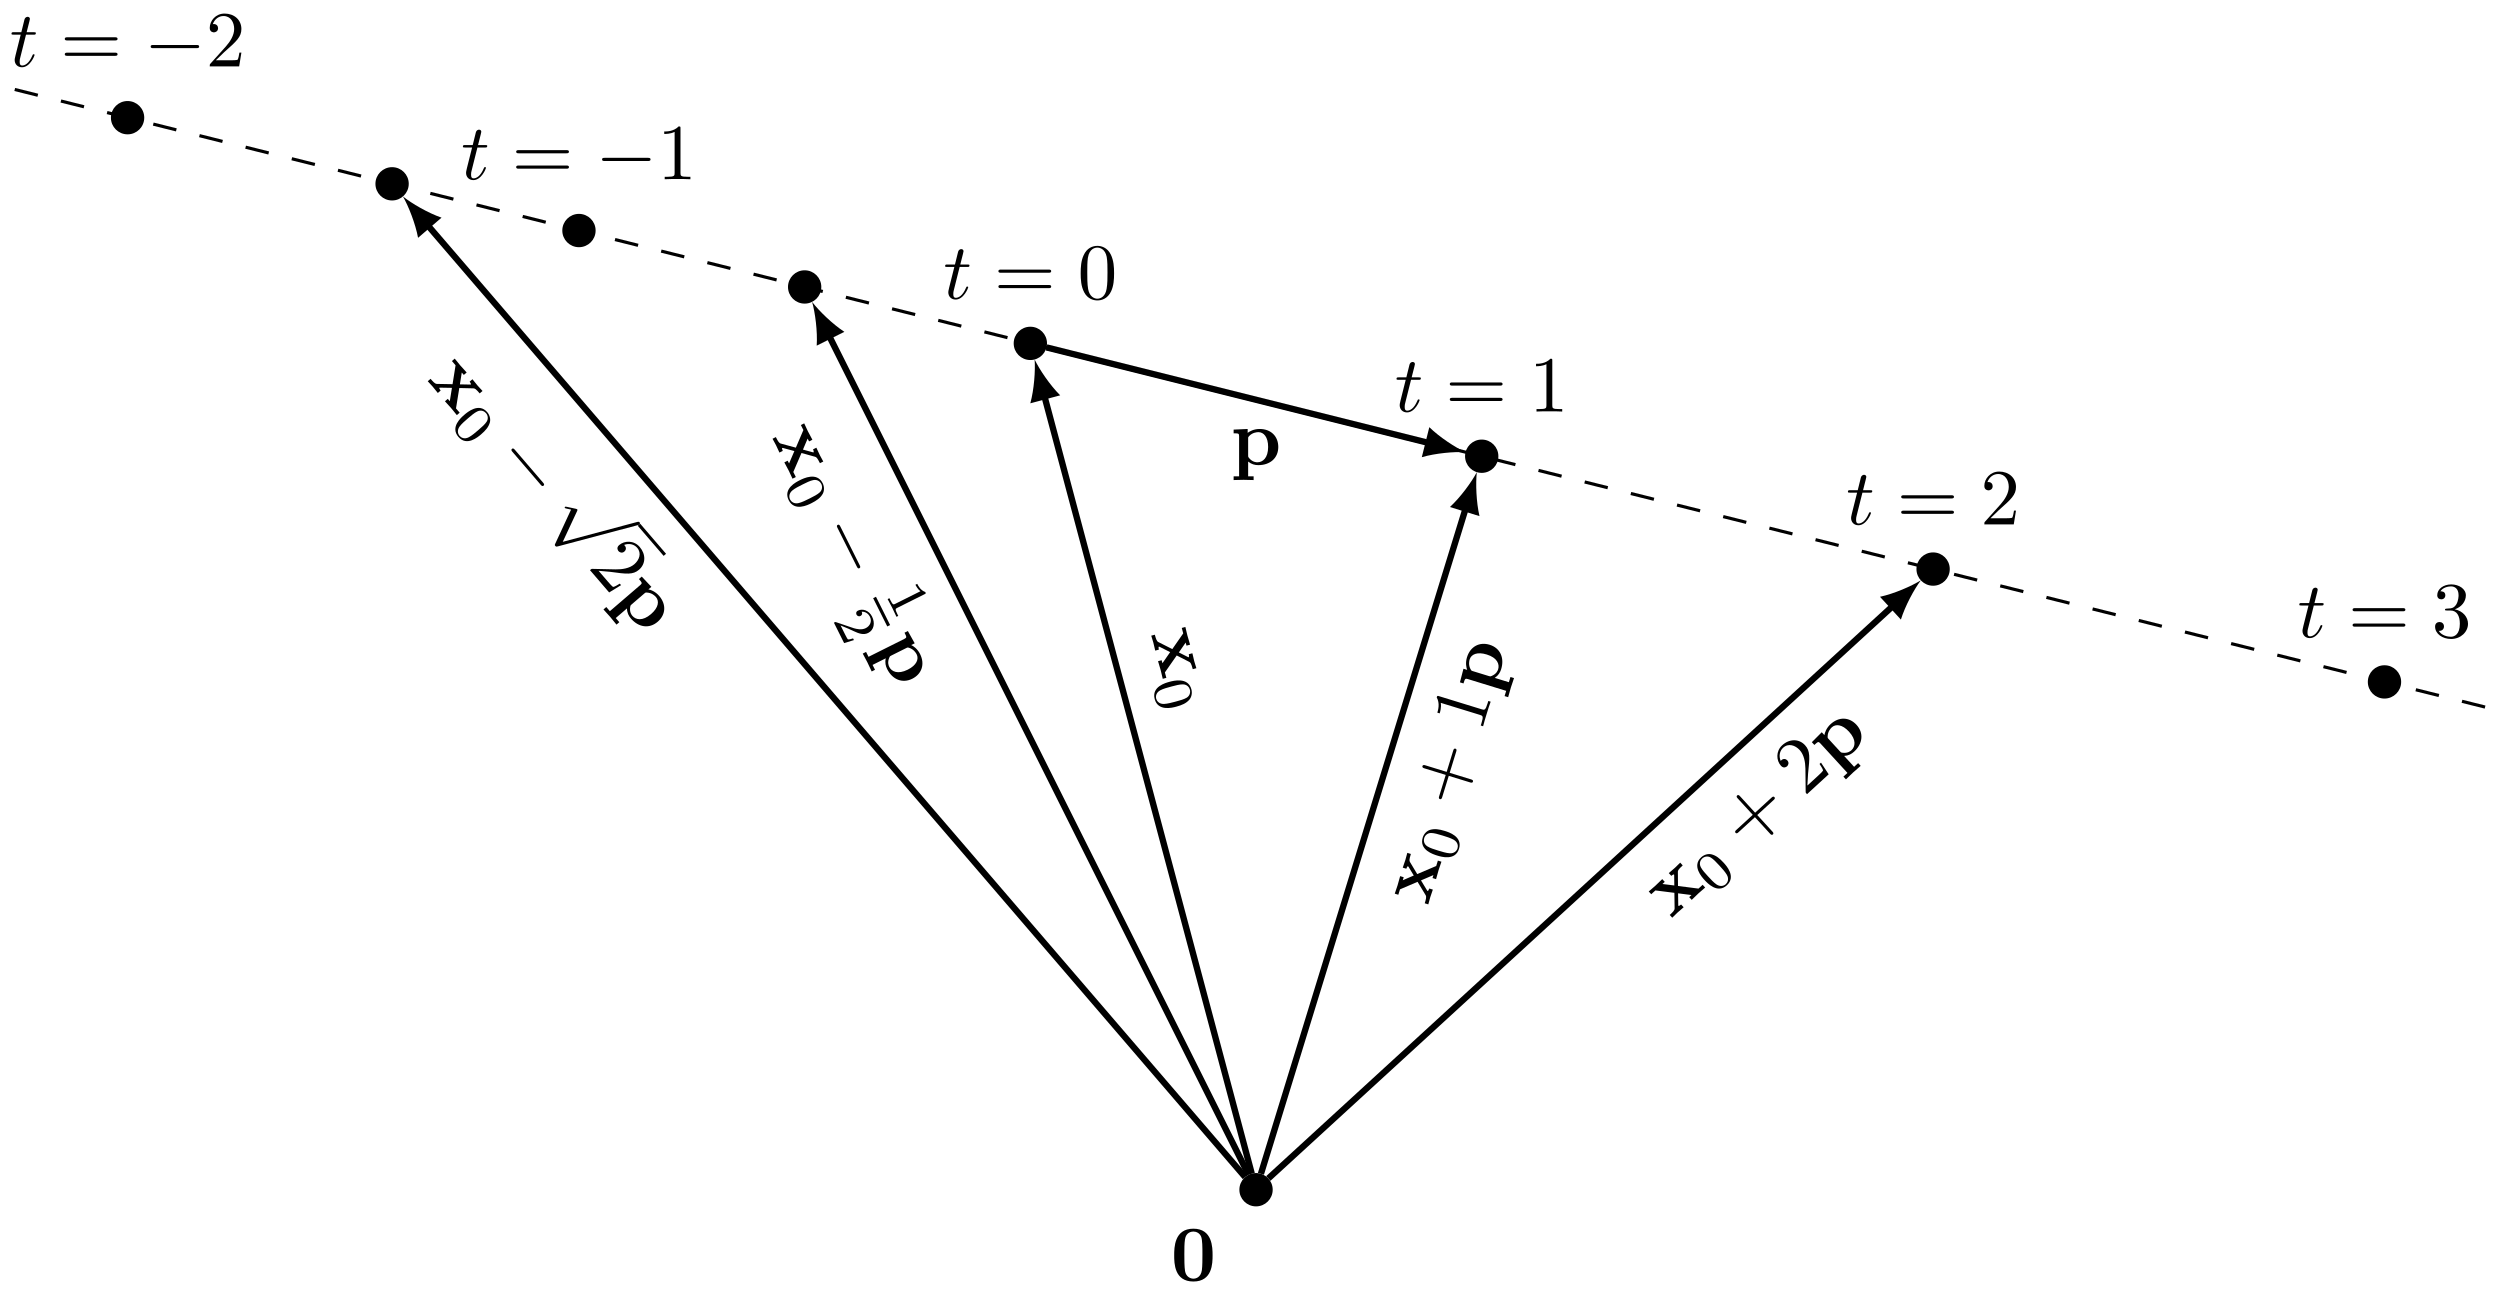 <svg xmlns="http://www.w3.org/2000/svg" xmlns:xlink="http://www.w3.org/1999/xlink" xmlns:inkscape="http://www.inkscape.org/namespaces/inkscape" version="1.1" width="314" height="163" viewBox="0 0 314 163">
<defs>
<path id="font_1_1" d="M.529 .319C.529 .416 .528 .655 .287 .655 .046 .655 .045 .417 .045 .319 .045 .22 .046-.011 .287-.011 .527-.011 .529 .219 .529 .319M.287 .025C.251 .025 .195 .047 .182 .12 .173 .172 .173 .276 .173 .331 .173 .403 .173 .468 .181 .52 .193 .609 .263 .619 .287 .619 .324 .619 .365 .6 .384 .556 .401 .519 .401 .413 .401 .331 .401 .275 .401 .184 .394 .132 .38 .039 .317 .025 .287 .025Z"/>
<path id="font_2_1" d="M.206 .4H.3C.32 .4 .33 .4 .33 .42 .33 .431 .32 .431 .302 .431H.214C.25 .572 .255 .592 .255 .598 .255 .615 .243 .625 .226 .625 .223 .625 .195 .624 .186 .589L.147 .431H.053C.033 .431 .023 .431 .023 .412 .023 .4 .031 .4 .051 .4H.139C.067 .116 .063 .099 .063 .081 .063 .027 .101-.011 .155-.011 .257-.011 .314 .135 .314 .143 .314 .153 .306 .153 .302 .153 .293 .153 .292 .15 .287 .139 .244 .035 .191 .011 .157 .011 .136 .011 .126 .024 .126 .057 .126 .081 .128 .088 .132 .105L.206 .4Z"/>
<path id="font_3_6" d="M.687 .327C.702 .327 .721 .327 .721 .347 .721 .367 .702 .367 .688 .367H.089C.075 .367 .056 .367 .056 .347 .056 .327 .075 .327 .09 .327H.687M.688 .133C.702 .133 .721 .133 .721 .153 .721 .173 .702 .173 .687 .173H.09C.075 .173 .056 .173 .056 .153 .056 .133 .075 .133 .089 .133H.688Z"/>
<path id="font_4_1" d="M.659 .23C.676 .23 .694 .23 .694 .25 .694 .27 .676 .27 .659 .27H.118C.101 .27 .083 .27 .083 .25 .083 .23 .101 .23 .118 .23H.659Z"/>
<path id="font_3_4" d="M.127 .077 .233 .18C.389 .318 .449 .372 .449 .472 .449 .586 .359 .666 .237 .666 .124 .666 .05 .574 .05 .485 .05 .429 .1 .429 .103 .429 .12 .429 .155 .441 .155 .482 .155 .508 .137 .534 .102 .534 .094 .534 .092 .534 .089 .533 .112 .598 .166 .635 .224 .635 .315 .635 .358 .554 .358 .472 .358 .392 .308 .313 .253 .251L.061 .037C.05 .026 .05 .024 .05 0H.421L.449 .174H.424C.419 .144 .412 .1 .402 .085 .395 .077 .329 .077 .307 .077H.127Z"/>
<path id="font_3_3" d="M.294 .64C.294 .664 .294 .666 .271 .666 .209 .602 .121 .602 .089 .602V.571C.109 .571 .168 .571 .22 .597V.079C.22 .043 .217 .031 .127 .031H.095V0C.13 .003 .217 .003 .257 .003 .297 .003 .384 .003 .419 0V.031H.387C.297 .031 .294 .042 .294 .079V.64Z"/>
<path id="font_3_2" d="M.46 .32C.46 .4 .455 .48 .42 .554 .374 .65 .292 .666 .25 .666 .19 .666 .117 .64 .076 .547 .044 .478 .039 .4 .039 .32 .039 .245 .043 .155 .084 .079 .127-.002 .2-.022 .249-.022 .303-.022 .379-.001 .423 .094 .455 .163 .46 .241 .46 .32M.249-0C.21-0 .151 .025 .133 .121 .122 .181 .122 .273 .122 .332 .122 .396 .122 .462 .13 .516 .149 .635 .224 .644 .249 .644 .282 .644 .348 .626 .367 .527 .377 .471 .377 .395 .377 .332 .377 .257 .377 .189 .366 .125 .351 .03 .294-0 .249-0Z"/>
<path id="font_3_5" d="M.29 .352C.372 .379 .43 .449 .43 .528 .43 .61 .342 .666 .246 .666 .145 .666 .069 .606 .069 .53 .069 .497 .091 .478 .12 .478 .151 .478 .171 .5 .171 .529 .171 .579 .124 .579 .109 .579 .14 .628 .206 .641 .242 .641 .283 .641 .338 .619 .338 .529 .338 .517 .336 .459 .31 .415 .28 .367 .246 .364 .221 .363 .213 .362 .189 .36 .182 .36 .174 .359 .167 .358 .167 .348 .167 .337 .174 .337 .191 .337H.235C.317 .337 .354 .269 .354 .17 .354 .034 .285 .006 .241 .006 .198 .006 .123 .022 .088 .081 .123 .076 .154 .098 .154 .136 .154 .172 .127 .192 .098 .192 .074 .192 .042 .178 .042 .134 .042 .043 .135-.022 .244-.022 .366-.022 .457 .068 .457 .17 .457 .253 .394 .331 .29 .352Z"/>
<path id="font_1_3" d="M.346 .246 .463 .376C.476 .39 .482 .397 .565 .397V.444C.53 .442 .478 .441 .473 .441 .448 .441 .398 .443 .37 .444V.397C.384 .397 .396 .395 .408 .388 .404 .382 .404 .38 .4 .376L.316 .282 .218 .397H.258V.444C.232 .443 .169 .441 .137 .441 .105 .441 .06 .443 .027 .444V.397H.098L.254 .213 .123 .066C.106 .047 .07 .047 .022 .047V0C.057 .002 .109 .003 .114 .003 .139 .003 .197 .001 .217 0V.047C.199 .047 .18 .052 .18 .058 .18 .059 .18 .06 .187 .068L.284 .177 .394 .047H.355V0C.381 .001 .442 .003 .475 .003 .507 .003 .552 .001 .585 0V.047H.514L.346 .246Z"/>
<path id="font_5_1" d="M.516 .319C.516 .429 .503 .508 .457 .578 .426 .624 .364 .664 .284 .664 .052 .664 .052 .391 .052 .319 .052 .247 .052-.02 .284-.02 .516-.02 .516 .247 .516 .319M.284 .008C.238 .008 .177 .035 .157 .117 .143 .176 .143 .258 .143 .332 .143 .405 .143 .481 .158 .536 .179 .615 .243 .636 .284 .636 .338 .636 .39 .603 .408 .545 .424 .491 .425 .419 .425 .332 .425 .258 .425 .184 .412 .121 .392 .03 .324 .008 .284 .008Z"/>
<path id="font_1_2" d="M.22 .329C.22 .348 .221 .349 .235 .363 .275 .404 .327 .41 .349 .41 .416 .41 .472 .349 .472 .223 .472 .082 .402 .03 .337 .03 .323 .03 .276 .03 .231 .084 .22 .097 .22 .098 .22 .117V.329M.22 .039C.263 .004 .307-.006 .348-.006 .498-.006 .6 .084 .6 .223 .6 .356 .509 .45 .365 .45 .29 .45 .237 .419 .214 .401V.45L.037 .442V.395C.099 .395 .106 .395 .106 .357V-.147H.037V-.194C.065-.193 .125-.191 .163-.191 .202-.191 .261-.193 .289-.194V-.147H.22V.039Z"/>
<path id="font_3_1" d="M.409 .23H.688C.702 .23 .721 .23 .721 .25 .721 .27 .702 .27 .688 .27H.409V.55C.409 .564 .409 .583 .389 .583 .369 .583 .369 .564 .369 .55V.27H.089C.075 .27 .056 .27 .056 .25 .056 .23 .075 .23 .089 .23H.369V-.05C.369-.064 .369-.083 .389-.083 .409-.083 .409-.064 .409-.05V.23Z"/>
<path id="font_5_2" d="M.335 .636C.335 .663 .333 .664 .305 .664 .241 .601 .15 .6 .109 .6V.564C.133 .564 .199 .564 .254 .592V.082C.254 .049 .254 .036 .154 .036H.116V0C.134 .001 .257 .004 .294 .004 .325 .004 .451 .001 .473 0V.036H.435C.335 .036 .335 .049 .335 .082V.636Z"/>
<path id="font_5_3" d="M.505 .182H.471C.468 .16 .458 .101 .445 .091 .437 .085 .36 .085 .346 .085H.162C.267 .178 .302 .206 .362 .253 .436 .312 .505 .374 .505 .469 .505 .59 .399 .664 .271 .664 .147 .664 .063 .577 .063 .485 .063 .434 .106 .429 .116 .429 .14 .429 .169 .446 .169 .482 .169 .5 .162 .535 .11 .535 .141 .606 .209 .628 .256 .628 .356 .628 .408 .55 .408 .469 .408 .382 .346 .313 .314 .277L.073 .039C.063 .03 .063 .028 .063 0H.475L.505 .182Z"/>
<path id="font_4_2" d="M.389-.855 .213-.466C.206-.45 .201-.45 .198-.45 .197-.45 .192-.45 .181-.458L.086-.53C.073-.54 .073-.543 .073-.546 .073-.551 .076-.557 .083-.557 .089-.557 .106-.543 .117-.535 .123-.53 .138-.519 .149-.511L.346-.944C.353-.96 .358-.96 .367-.96 .382-.96 .385-.954 .392-.94L.846 0C.853 .014 .853 .018 .853 .02 .853 .03 .845 .04 .833 .04 .825 .04 .818 .035 .81 .019L.389-.855Z"/>
</defs>
<path transform="matrix(1,0,0,-1,157.758,149.429)" stroke-width=".399" stroke-linecap="butt" stroke-dasharray="2.989,2.989" stroke-miterlimit="10" stroke-linejoin="miter" fill="none" stroke="#000000" d="M-155.907 138.191 155.907 60.237"/>
<path transform="matrix(1,0,0,-1,157.758,149.429)" d="M1.993 0C1.993 1.1 1.1 1.993 0 1.993-1.1 1.993-1.993 1.1-1.993 0-1.993-1.1-1.1-1.993 0-1.993 1.1-1.993 1.993-1.1 1.993 0ZM0 0"/>
<path transform="matrix(1,0,0,-1,157.758,149.429)" stroke-width=".199" stroke-linecap="butt" stroke-miterlimit="10" stroke-linejoin="miter" fill="none" stroke="#000000" d="M1.993 0C1.993 1.1 1.1 1.993 0 1.993-1.1 1.993-1.993 1.1-1.993 0-1.993-1.1-1.1-1.993 0-1.993 1.1-1.993 1.993-1.1 1.993 0ZM0 0"/>
<use data-text="0" xlink:href="#font_1_1" transform="matrix(9.963,0,0,-9.963,147.03,160.849)"/>
<path transform="matrix(1,0,0,-1,157.758,149.429)" d="M-139.741 134.647C-139.741 135.748-140.634 136.64-141.734 136.64-142.835 136.64-143.727 135.748-143.727 134.647-143.727 133.547-142.835 132.655-141.734 132.655-140.634 132.655-139.741 133.547-139.741 134.647ZM-141.734 134.647"/>
<path transform="matrix(1,0,0,-1,157.758,149.429)" stroke-width=".199" stroke-linecap="butt" stroke-miterlimit="10" stroke-linejoin="miter" fill="none" stroke="#000000" d="M-139.741 134.647C-139.741 135.748-140.634 136.64-141.734 136.64-142.835 136.64-143.727 135.748-143.727 134.647-143.727 133.547-142.835 132.655-141.734 132.655-140.634 132.655-139.741 133.547-139.741 134.647ZM-141.734 134.647"/>
<use data-text="t" xlink:href="#font_2_1" transform="matrix(9.963,0,0,-9.963,1.215,8.339)"/>
<use data-text="=" xlink:href="#font_3_6" transform="matrix(9.963,0,0,-9.963,7.58,8.339)"/>
<use data-text="&#x2212;" xlink:href="#font_4_1" transform="matrix(9.963,0,0,-9.963,18.096,8.339)"/>
<use data-text="2" xlink:href="#font_3_4" transform="matrix(9.963,0,0,-9.963,25.845,8.339)"/>
<path transform="matrix(1,0,0,-1,157.758,149.429)" d="M-83.048 120.474C-83.048 121.574-83.94 122.466-85.04 122.466-86.141 122.466-87.033 121.574-87.033 120.474-87.033 119.373-86.141 118.481-85.04 118.481-83.94 118.481-83.048 119.373-83.048 120.474ZM-85.04 120.474"/>
<path transform="matrix(1,0,0,-1,157.758,149.429)" stroke-width=".199" stroke-linecap="butt" stroke-miterlimit="10" stroke-linejoin="miter" fill="none" stroke="#000000" d="M-83.048 120.474C-83.048 121.574-83.94 122.466-85.04 122.466-86.141 122.466-87.033 121.574-87.033 120.474-87.033 119.373-86.141 118.481-85.04 118.481-83.94 118.481-83.048 119.373-83.048 120.474ZM-85.04 120.474"/>
<use data-text="t" xlink:href="#font_2_1" transform="matrix(9.963,0,0,-9.963,57.91,22.513)"/>
<use data-text="=" xlink:href="#font_3_6" transform="matrix(9.963,0,0,-9.963,64.275,22.513)"/>
<use data-text="&#x2212;" xlink:href="#font_4_1" transform="matrix(9.963,0,0,-9.963,74.791,22.513)"/>
<use data-text="1" xlink:href="#font_3_3" transform="matrix(9.963,0,0,-9.963,82.54,22.513)"/>
<path transform="matrix(1,0,0,-1,157.758,149.429)" d="M-54.701 113.387C-54.701 114.488-55.593 115.38-56.694 115.38-57.794 115.38-58.686 114.488-58.686 113.387-58.686 112.287-57.794 111.395-56.694 111.395-55.593 111.395-54.701 112.287-54.701 113.387ZM-56.694 113.387"/>
<path transform="matrix(1,0,0,-1,157.758,149.429)" stroke-width=".199" stroke-linecap="butt" stroke-miterlimit="10" stroke-linejoin="miter" fill="none" stroke="#000000" d="M-54.701 113.387C-54.701 114.488-55.593 115.38-56.694 115.38-57.794 115.38-58.686 114.488-58.686 113.387-58.686 112.287-57.794 111.395-56.694 111.395-55.593 111.395-54.701 112.287-54.701 113.387ZM-56.694 113.387"/>
<path transform="matrix(1,0,0,-1,157.758,149.429)" d="M-106.519 126.342C-106.519 127.442-107.411 128.334-108.512 128.334-109.612 128.334-110.504 127.442-110.504 126.342-110.504 125.241-109.612 124.349-108.512 124.349-107.411 124.349-106.519 125.241-106.519 126.342ZM-108.512 126.342"/>
<path transform="matrix(1,0,0,-1,157.758,149.429)" stroke-width=".199" stroke-linecap="butt" stroke-miterlimit="10" stroke-linejoin="miter" fill="none" stroke="#000000" d="M-106.519 126.342C-106.519 127.442-107.411 128.334-108.512 128.334-109.612 128.334-110.504 127.442-110.504 126.342-110.504 125.241-109.612 124.349-108.512 124.349-107.411 124.349-106.519 125.241-106.519 126.342ZM-108.512 126.342"/>
<path transform="matrix(1,0,0,-1,157.758,149.429)" d="M-26.354 106.301C-26.354 107.401-27.246 108.293-28.347 108.293-29.447 108.293-30.339 107.401-30.339 106.301-30.339 105.2-29.447 104.308-28.347 104.308-27.246 104.308-26.354 105.2-26.354 106.301ZM-28.347 106.301"/>
<path transform="matrix(1,0,0,-1,157.758,149.429)" stroke-width=".199" stroke-linecap="butt" stroke-miterlimit="10" stroke-linejoin="miter" fill="none" stroke="#000000" d="M-26.354 106.301C-26.354 107.401-27.246 108.293-28.347 108.293-29.447 108.293-30.339 107.401-30.339 106.301-30.339 105.2-29.447 104.308-28.347 104.308-27.246 104.308-26.354 105.2-26.354 106.301ZM-28.347 106.301"/>
<use data-text="t" xlink:href="#font_2_1" transform="matrix(9.963,0,0,-9.963,118.479,37.516)"/>
<use data-text="=" xlink:href="#font_3_6" transform="matrix(9.963,0,0,-9.963,124.844,37.516)"/>
<use data-text="0" xlink:href="#font_3_2" transform="matrix(9.963,0,0,-9.963,135.345,37.516)"/>
<path transform="matrix(1,0,0,-1,157.758,149.429)" d="M30.339 92.127C30.339 93.228 29.447 94.12 28.347 94.12 27.246 94.12 26.354 93.228 26.354 92.127 26.354 91.027 27.246 90.135 28.347 90.135 29.447 90.135 30.339 91.027 30.339 92.127ZM28.347 92.127"/>
<path transform="matrix(1,0,0,-1,157.758,149.429)" stroke-width=".199" stroke-linecap="butt" stroke-miterlimit="10" stroke-linejoin="miter" fill="none" stroke="#000000" d="M30.339 92.127C30.339 93.228 29.447 94.12 28.347 94.12 27.246 94.12 26.354 93.228 26.354 92.127 26.354 91.027 27.246 90.135 28.347 90.135 29.447 90.135 30.339 91.027 30.339 92.127ZM28.347 92.127"/>
<use data-text="t" xlink:href="#font_2_1" transform="matrix(9.963,0,0,-9.963,175.173,51.69)"/>
<use data-text="=" xlink:href="#font_3_6" transform="matrix(9.963,0,0,-9.963,181.538,51.69)"/>
<use data-text="1" xlink:href="#font_3_3" transform="matrix(9.963,0,0,-9.963,192.039,51.69)"/>
<path transform="matrix(1,0,0,-1,157.758,149.429)" d="M87.033 77.954C87.033 79.054 86.141 79.946 85.04 79.946 83.94 79.946 83.048 79.054 83.048 77.954 83.048 76.853 83.94 75.961 85.04 75.961 86.141 75.961 87.033 76.853 87.033 77.954ZM85.04 77.954"/>
<path transform="matrix(1,0,0,-1,157.758,149.429)" stroke-width=".199" stroke-linecap="butt" stroke-miterlimit="10" stroke-linejoin="miter" fill="none" stroke="#000000" d="M87.033 77.954C87.033 79.054 86.141 79.946 85.04 79.946 83.94 79.946 83.048 79.054 83.048 77.954 83.048 76.853 83.94 75.961 85.04 75.961 86.141 75.961 87.033 76.853 87.033 77.954ZM85.04 77.954"/>
<use data-text="t" xlink:href="#font_2_1" transform="matrix(9.963,0,0,-9.963,231.868,65.863)"/>
<use data-text="=" xlink:href="#font_3_6" transform="matrix(9.963,0,0,-9.963,238.233,65.863)"/>
<use data-text="2" xlink:href="#font_3_4" transform="matrix(9.963,0,0,-9.963,248.734,65.863)"/>
<path transform="matrix(1,0,0,-1,157.758,149.429)" d="M143.727 63.78C143.727 64.881 142.835 65.773 141.734 65.773 140.634 65.773 139.741 64.881 139.741 63.78 139.741 62.68 140.634 61.788 141.734 61.788 142.835 61.788 143.727 62.68 143.727 63.78ZM141.734 63.78"/>
<path transform="matrix(1,0,0,-1,157.758,149.429)" stroke-width=".199" stroke-linecap="butt" stroke-miterlimit="10" stroke-linejoin="miter" fill="none" stroke="#000000" d="M143.727 63.78C143.727 64.881 142.835 65.773 141.734 65.773 140.634 65.773 139.741 64.881 139.741 63.78 139.741 62.68 140.634 61.788 141.734 61.788 142.835 61.788 143.727 62.68 143.727 63.78ZM141.734 63.78"/>
<use data-text="t" xlink:href="#font_2_1" transform="matrix(9.963,0,0,-9.963,288.563,80.037)"/>
<use data-text="=" xlink:href="#font_3_6" transform="matrix(9.963,0,0,-9.963,294.929,80.037)"/>
<use data-text="3" xlink:href="#font_3_5" transform="matrix(9.963,0,0,-9.963,305.429,80.037)"/>
<path transform="matrix(1,0,0,-1,157.758,149.429)" stroke-width=".797" stroke-linecap="butt" stroke-miterlimit="10" stroke-linejoin="miter" fill="none" stroke="#000000" d="M-.539 2.021-26.607 99.774"/>
<path transform="matrix(-.258,-.966,-.966,.258,131.151,49.655)" d="M4.662 0C3.281 .259 1.036 1.036-.518 1.943V-1.943C1.036-1.036 3.281-.259 4.662 0"/>
<use data-text="x" xlink:href="#font_1_3" transform="matrix(2.567,9.626,9.626,-2.567,144.539,79.628)"/>
<use data-text="0" xlink:href="#font_5_1" transform="matrix(1.797,6.738,6.738,-1.797,144.654,85.856)"/>
<path transform="matrix(1,0,0,-1,157.758,149.429)" stroke-width=".797" stroke-linecap="butt" stroke-miterlimit="10" stroke-linejoin="miter" fill="none" stroke="#000000" d="M-26.317 105.793 21.794 93.765"/>
<path transform="matrix(.97,.243,.243,-.97,179.552,55.664)" d="M4.662 0C3.281 .259 1.036 1.036-.518 1.943V-1.943C1.036-1.036 3.281-.259 4.662 0"/>
<use data-text="p" xlink:href="#font_1_2" transform="matrix(9.963,0,0,-9.963,154.575,58.362)"/>
<path transform="matrix(1,0,0,-1,157.758,149.429)" stroke-width=".797" stroke-linecap="butt" stroke-miterlimit="10" stroke-linejoin="miter" fill="none" stroke="#000000" d="M.615 2 26.36 85.671"/>
<path transform="matrix(.294,-.956,-.956,-.294,184.119,63.758)" d="M4.662 0C3.281 .259 1.036 1.036-.518 1.943V-1.943C1.036-1.036 3.281-.259 4.662 0"/>
<use data-text="x" xlink:href="#font_1_3" transform="matrix(2.93,-9.522,-9.522,-2.93,179.33,113.8)"/>
<use data-text="0" xlink:href="#font_5_1" transform="matrix(2.051,-6.665,-6.665,-2.051,182.536,108.46)"/>
<use data-text="+" xlink:href="#font_3_1" transform="matrix(2.93,-9.522,-9.522,-2.93,183.073,101.633)"/>
<use data-text="1" xlink:href="#font_3_3" transform="matrix(2.93,-9.522,-9.522,-2.93,186,92.121)"/>
<use data-text="p" xlink:href="#font_1_2" transform="matrix(2.93,-9.522,-9.522,-2.93,187.468,87.35)"/>
<path transform="matrix(1,0,0,-1,157.758,149.429)" stroke-width=".797" stroke-linecap="butt" stroke-miterlimit="10" stroke-linejoin="miter" fill="none" stroke="#000000" d="M1.542 1.414 80.062 73.39"/>
<path transform="matrix(.737,-.676,-.676,-.737,237.821,76.039)" d="M4.662 0C3.281 .259 1.036 1.036-.518 1.943V-1.943C1.036-1.036 3.281-.259 4.662 0"/>
<use data-text="x" xlink:href="#font_1_3" transform="matrix(7.344,-6.732,-6.732,-7.343,209.872,115.413)"/>
<use data-text="0" xlink:href="#font_5_1" transform="matrix(5.14,-4.712,-4.712,-5.14,215.339,112.428)"/>
<use data-text="+" xlink:href="#font_3_1" transform="matrix(7.344,-6.732,-6.732,-7.343,219.256,106.811)"/>
<use data-text="2" xlink:href="#font_3_4" transform="matrix(7.344,-6.732,-6.732,-7.343,226.592,100.086)"/>
<use data-text="p" xlink:href="#font_1_2" transform="matrix(7.344,-6.732,-6.732,-7.343,230.271,96.714)"/>
<path transform="matrix(1,0,0,-1,157.758,149.429)" stroke-width=".797" stroke-linecap="butt" stroke-miterlimit="10" stroke-linejoin="miter" fill="none" stroke="#000000" d="M-.936 1.871-53.673 107.346"/>
<path transform="matrix(-.447,-.894,-.894,.447,104.084,42.083)" d="M4.662 0C3.281 .259 1.036 1.036-.518 1.943V-1.943C1.036-1.036 3.281-.259 4.662 0"/>
<use data-text="x" xlink:href="#font_1_3" transform="matrix(4.455,8.91,8.91,-4.455,96.931,54.911)"/>
<use data-text="0" xlink:href="#font_5_1" transform="matrix(3.119,6.237,6.237,-3.118,98.299,60.988)"/>
<use data-text="&#x2212;" xlink:href="#font_4_1" transform="matrix(4.455,8.91,8.91,-4.455,102.623,66.297)"/>
<use data-text="1" xlink:href="#font_5_2" transform="matrix(3.119,6.237,6.237,-3.118,111.122,74.522)"/>
<path transform="matrix(.447,.894,.894,-.447,110.395,-223.206)" stroke-width=".399" stroke-linecap="butt" stroke-miterlimit="10" stroke-linejoin="miter" fill="none" stroke="#000000" d="M266.643-133.938H270.614"/>
<use data-text="2" xlink:href="#font_5_3" transform="matrix(3.119,6.237,6.237,-3.118,104.541,77.812)"/>
<use data-text="p" xlink:href="#font_1_2" transform="matrix(4.455,8.91,8.91,-4.455,109.924,80.897)"/>
<path transform="matrix(1,0,0,-1,157.758,149.429)" stroke-width=".797" stroke-linecap="butt" stroke-miterlimit="10" stroke-linejoin="miter" fill="none" stroke="#000000" d="M-1.363 1.587-104.111 121.218"/>
<path transform="matrix(-.652,-.759,-.759,.652,53.645,28.211)" d="M4.662 0C3.281 .259 1.036 1.036-.518 1.943V-1.943C1.036-1.036 3.281-.259 4.662 0"/>
<use data-text="x" xlink:href="#font_1_3" transform="matrix(6.491,7.557,7.558,-6.491,53.582,47.718)"/>
<use data-text="0" xlink:href="#font_5_1" transform="matrix(4.544,5.29,5.29,-4.544,56.389,53.279)"/>
<use data-text="&#x2212;" xlink:href="#font_4_1" transform="matrix(6.491,7.557,7.558,-6.491,61.876,57.375)"/>
<use data-text="&#x221a;" xlink:href="#font_4_2" transform="matrix(6.491,7.557,7.558,-6.491,74.62,59.563)"/>
<path transform="matrix(.652,.759,.759,-.652,-1.086,-225.317)" stroke-width=".399" stroke-linecap="butt" stroke-miterlimit="10" stroke-linejoin="miter" fill="none" stroke="#000000" d="M273.75-127.988H278.731"/>
<use data-text="2" xlink:href="#font_3_4" transform="matrix(6.491,7.557,7.558,-6.491,73.776,71.231)"/>
<use data-text="p" xlink:href="#font_1_2" transform="matrix(6.491,7.557,7.558,-6.491,77.022,75.009)"/>
</svg>
